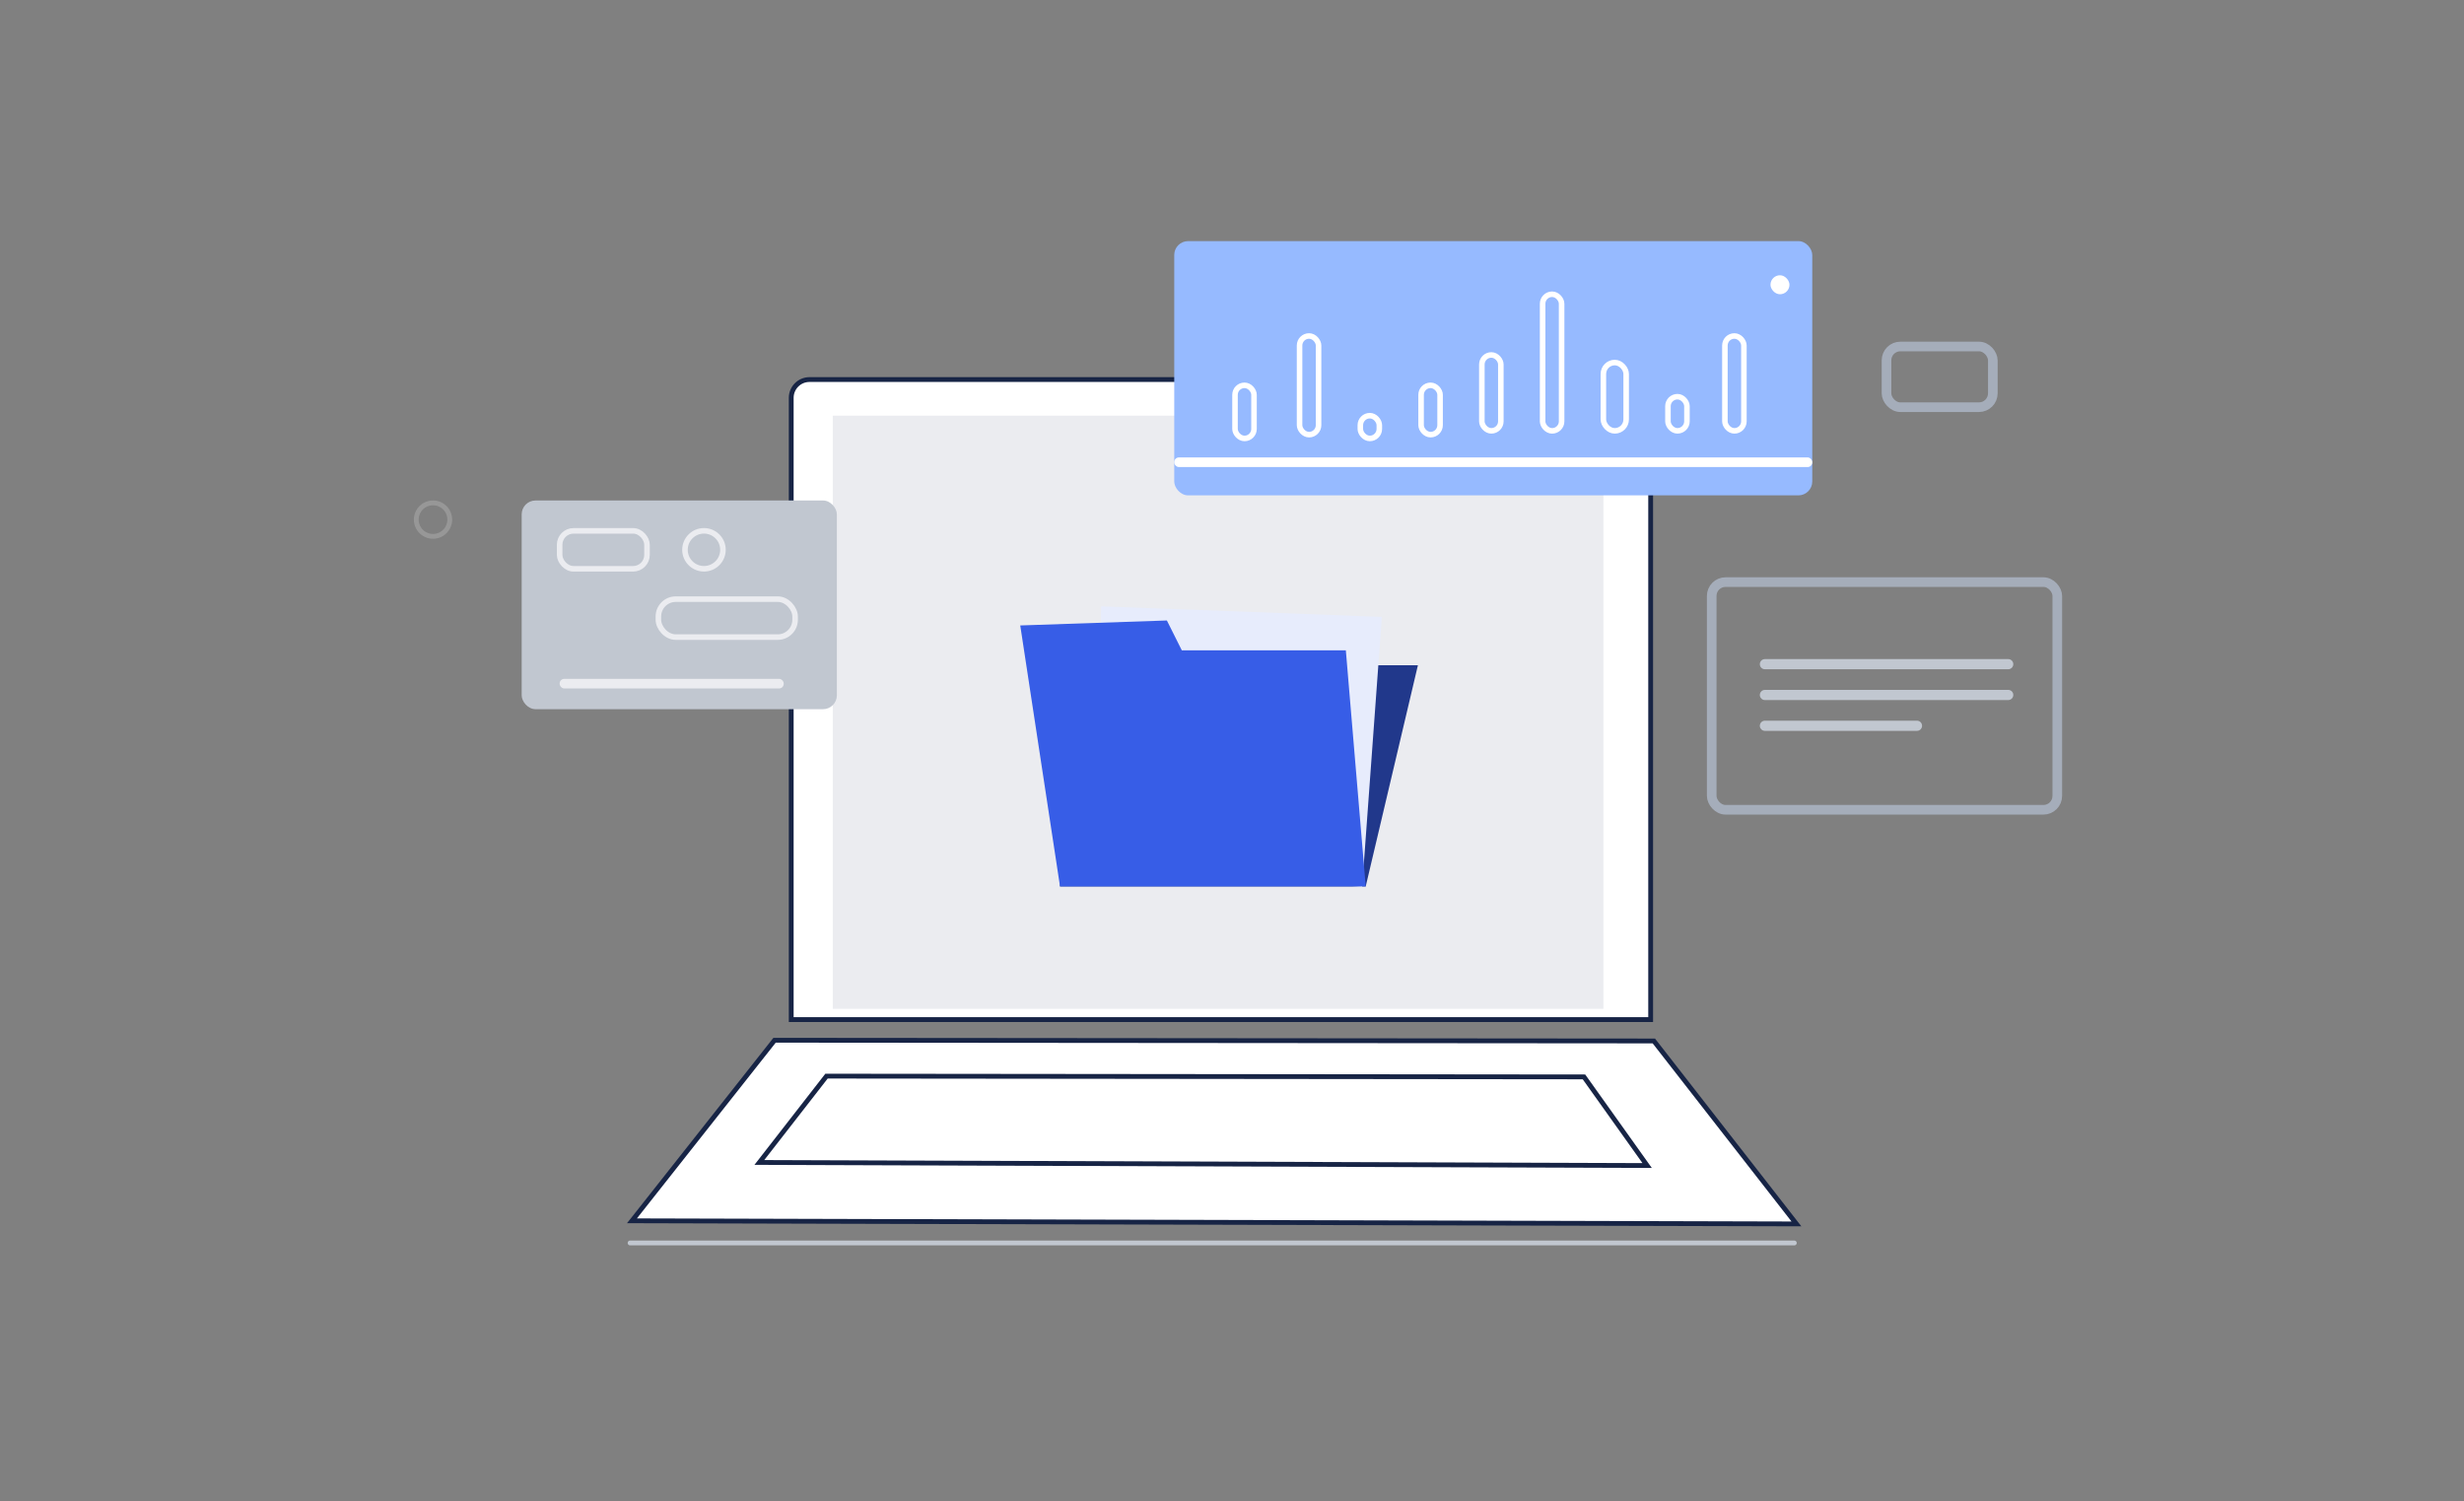 <svg height="156" viewBox="0 0 256 156" width="256" xmlns="http://www.w3.org/2000/svg" xmlns:xlink="http://www.w3.org/1999/xlink"><rect x="0" y="0" width="256" height="156" fill="#808080" stroke="none"/><mask id="a" fill="#fff"><path d="m0 0h256v156h-256z" fill="#fff" fill-rule="evenodd"/></mask><g fill="none" fill-rule="evenodd" mask="url(#a)"><path d="m103.485.25c.524 0 .998.212 1.342.555.343.344.555.818.555 1.342v64.603h-89.292v-64.603c0-.524.212-.998.555-1.342.344-.343.818-.555 1.342-.555z" fill="#fff" stroke="#172445" stroke-width=".5" transform="matrix(-1 0 0 1 187.587 39.186)"/><path d="m21 4h80.064v61.632h-80.064z" fill="#ebecf0" transform="matrix(-1 0 0 1 187.587 39.186)"/><g stroke-width=".5"><path d="m107.101.25 14.816 18.76-120.984.323 14.814-19.008z" fill="#fff" stroke="#172445" transform="matrix(-1 0 0 1 187.575 107.832)"/><path d="m101.703 3.978 6.978 8.97-92.238.32 6.563-9.21z" fill="#fff" stroke="#172445" transform="matrix(-1 0 0 1 187.575 107.832)"/><path d="m1.152 21.312h120.96" stroke="#c1c7d0" stroke-linecap="round" transform="matrix(-1 0 0 1 187.575 107.832)"/></g><path d="m35.893 29.098 5.423-22.981h-36.41l-.774 22.981z" fill="#21388b" transform="translate(106 63)"/><path d="m8.394 0-.116 26.4 27.241 2.768 2.052-28.072z" fill="#e7ecfc" transform="translate(106 63)"/><path d="m0 1.985 4.132 27.113h31.761l-2.066-24.53h-17.043l-1.549-3.099z" fill="#375de7" transform="translate(106 63)"/><g transform="translate(42.4 24)"><path d="m16.326 6.4c.259 0 .475.187.52.433l.008.096c0 .292-.237.528-.528.528h-15.798c-.26 0-.475-.187-.52-.433l-.008-.096c0-.292.236-.528.528-.528zm9.48-3.2c.259 0 .475.187.52.433l.008.096c0 .292-.237.528-.528.528h-25.278c-.26 0-.475-.187-.52-.433l-.008-.096c0-.292.236-.528.528-.528zm0-3.2c.291 0 .528.236.528.528v.001c0 .292-.237.528-.528.528h-25.278c-.292 0-.528-.236-.528-.528v-.001c0-.292.236-.528.528-.528z" fill="#c1c7d0" fill-rule="nonzero" transform="translate(140.44 44.48)"/><g transform="translate(11.64 .64)"><g transform="translate(67.96 .412)"><rect fill="#96baff" fill-rule="nonzero" height="26.417" rx="1.44" width="66.286"/><g stroke="#fff" stroke-width=".576"><rect height="14.195" rx=".986" width="1.973" x="38.272" y="5.52"/><rect height="7.097" rx="1.184" width="2.367" x="44.585" y="12.617"/><rect height="9.857" rx=".986" width="1.973" x="57.211" y="9.857"/><rect height="3.548" rx=".986" width="1.973" x="51.293" y="16.165"/><rect height="7.885" rx=".986" width="1.973" x="31.959" y="11.828"/><rect height="5.125" rx=".986" width="1.973" x="25.646" y="14.983"/><rect height="10.252" rx=".986" width="1.973" x="13.02" y="9.857"/><rect height="5.52" rx=".986" width="1.973" x="6.313" y="14.983"/><rect height="2.365" rx=".986" width="1.973" x="19.333" y="18.137"/></g><rect fill="#fff" fill-rule="nonzero" height="1.972" rx=".986" width="1.973" x="61.946" y="3.548"/><rect fill="#fff" fill-rule="nonzero" height="1" rx=".48" width="66.286" y="22.475"/></g><rect height="6.308" rx="1.44" stroke="#a5adba" width="11.048" x="141.96" y="11.36"/><rect height="23.657" rx="1.44" stroke="#a5adba" width="35.905" x="123.8" y="35.84"/><g transform="translate(.16 27.36)"><rect fill="#c1c7d0" fill-rule="nonzero" height="21.685" rx="1.44" width="32.748"/><g stroke="#ebecf0" stroke-width=".576"><rect height="3.943" rx="1.44" width="9.075" x="3.946" y="3.155"/><ellipse cx="18.939" cy="5.125" rx="1.973" ry="1.972"/><rect height="3.943" rx="1.8" width="14.204" x="14.204" y="10.252"/></g><rect fill="#ebecf0" fill-rule="nonzero" height="1" rx=".48" width="23.279" x="3.946" y="18.532"/></g></g><circle cx="2.589" cy="29.989" r="1.739" stroke="#979797" stroke-width=".5"/></g></g></svg>
